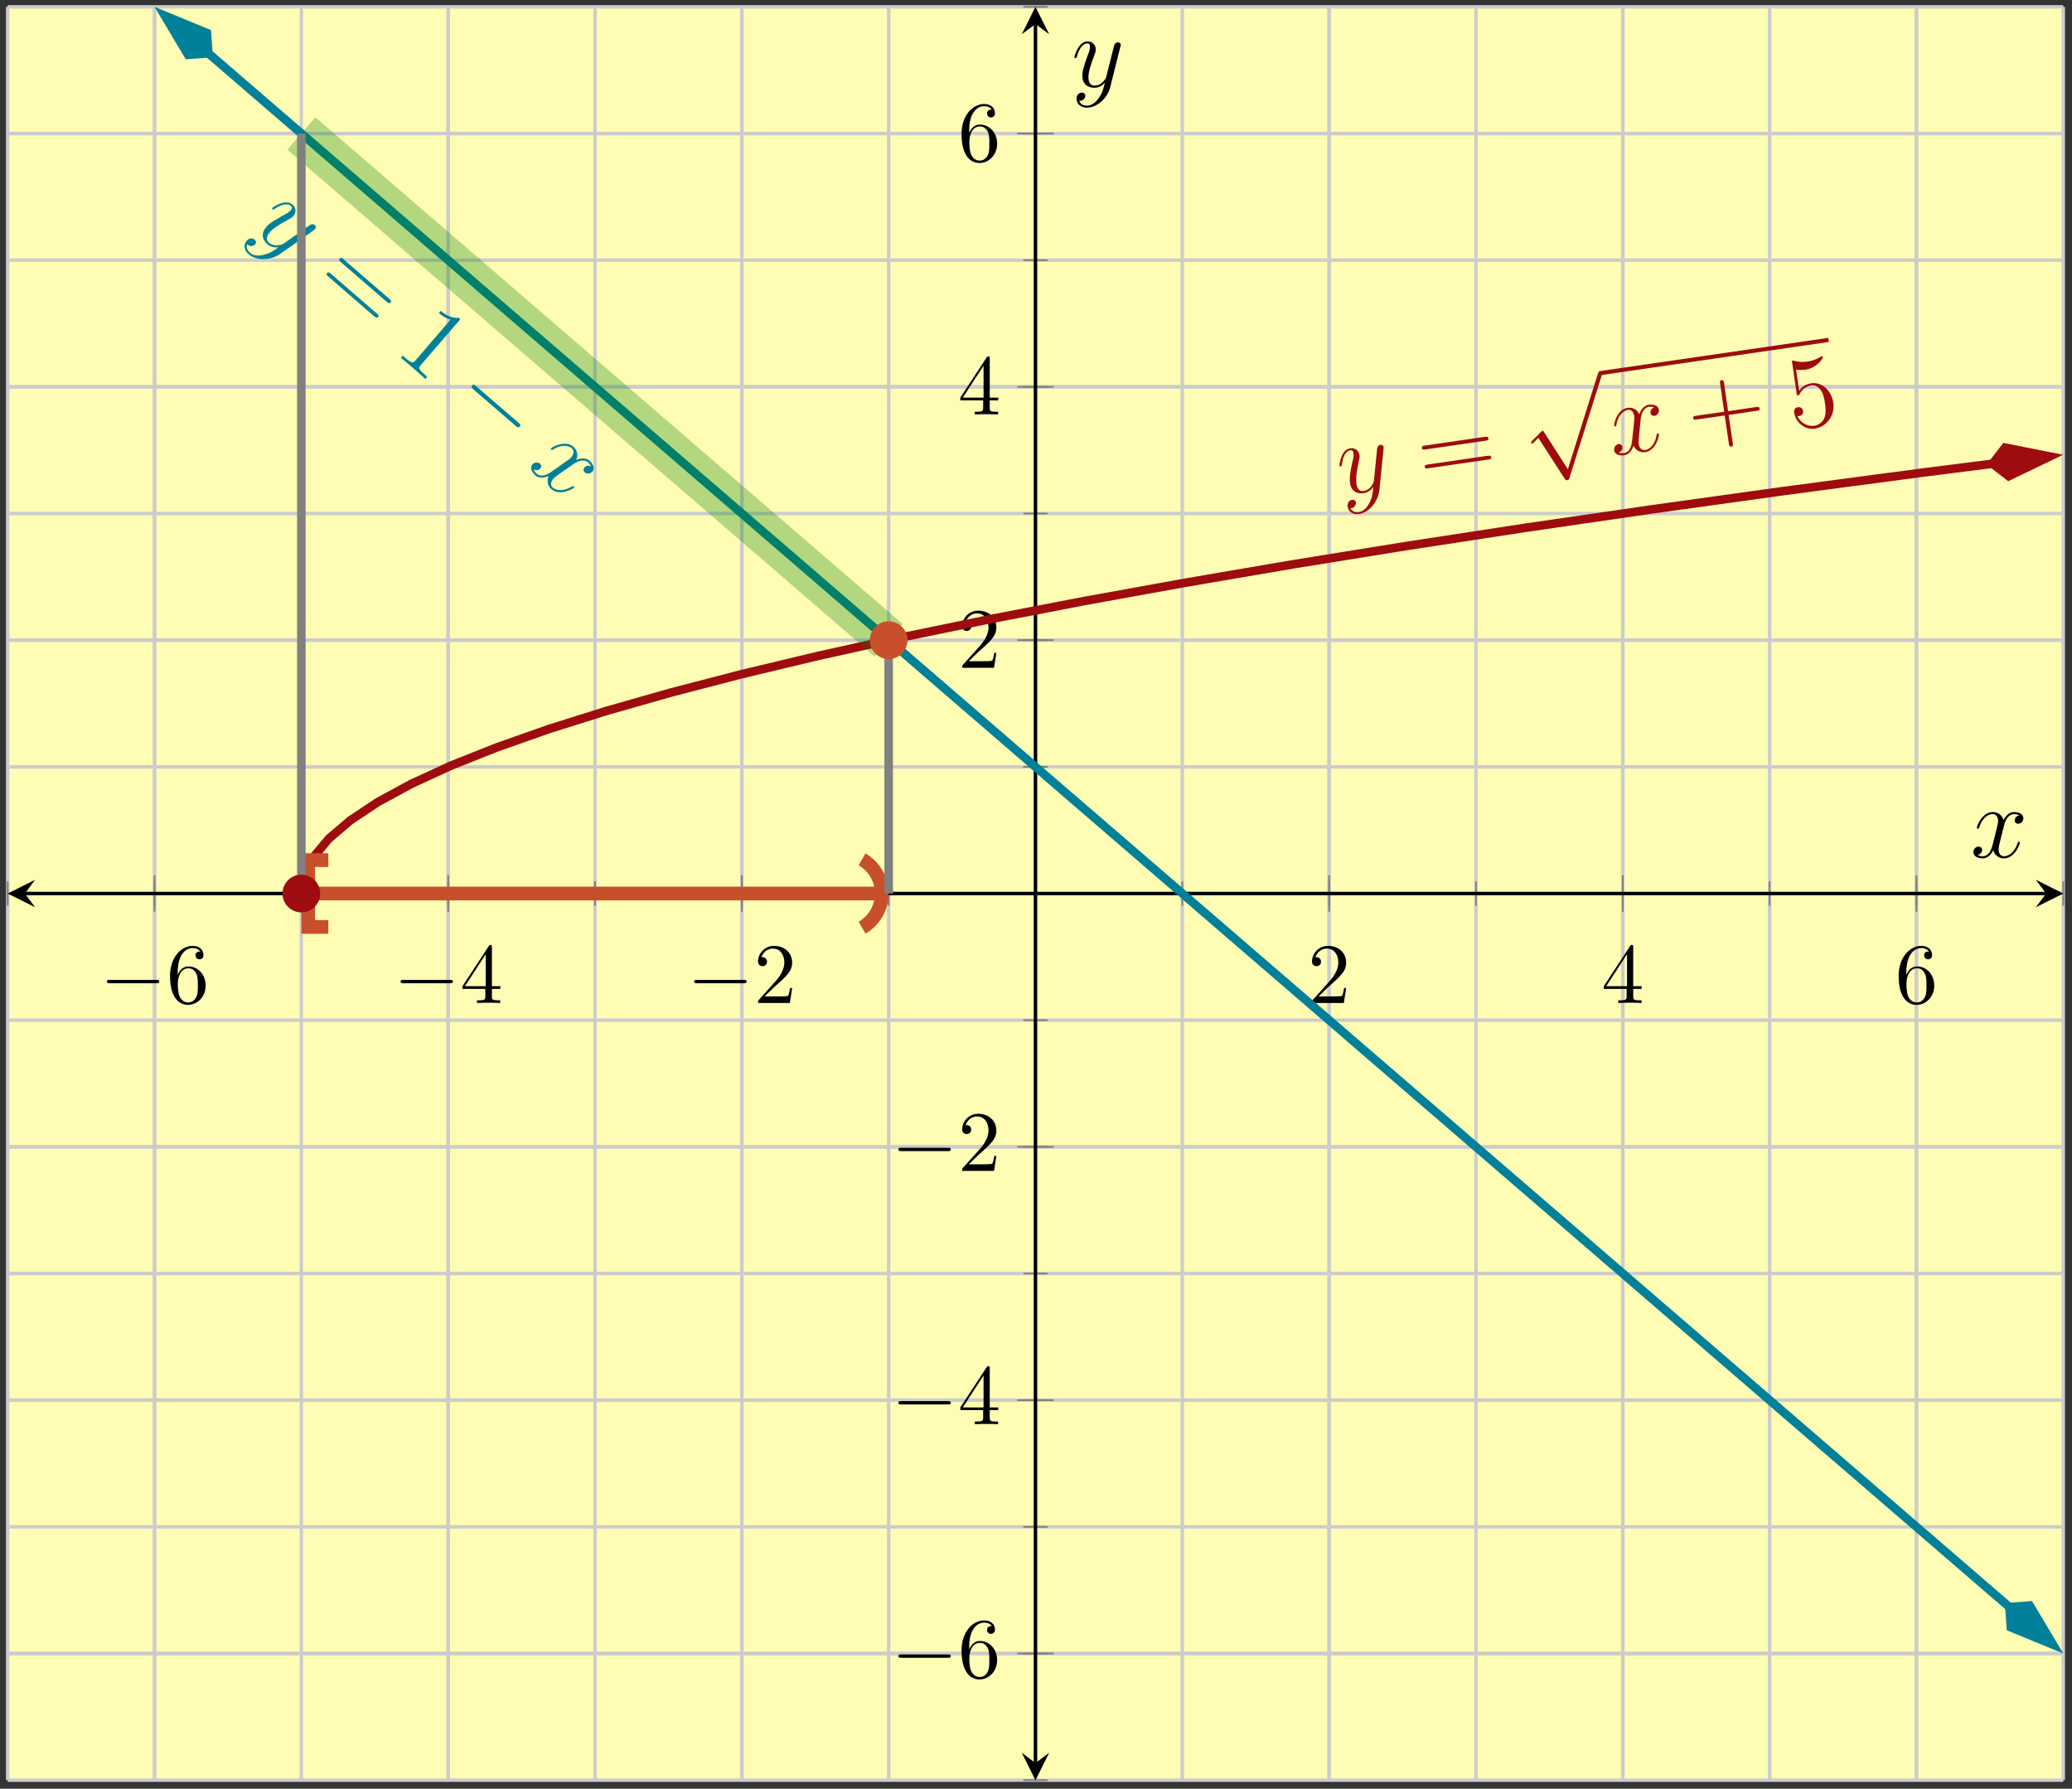 <?xml version="1.0" encoding="UTF-8"?>
<svg xmlns="http://www.w3.org/2000/svg" xmlns:xlink="http://www.w3.org/1999/xlink" width="241pt" height="208pt" viewBox="0 0 241 208" version="1.1">
<rect x="0" y="0" width="241" height="208" fill="#333333" stroke="none"/>
<defs>
<g>
<symbol overflow="visible" id="glyph0-0">
<path style="stroke:none;" d=""/>
</symbol>
<symbol overflow="visible" id="glyph0-1">
<path style="stroke:none;" d="M 6.562 -2.297 C 6.734 -2.297 6.922 -2.297 6.922 -2.5 C 6.922 -2.688 6.734 -2.688 6.562 -2.688 L 1.172 -2.688 C 1 -2.688 0.828 -2.688 0.828 -2.5 C 0.828 -2.297 1 -2.297 1.172 -2.297 Z M 6.562 -2.297 "/>
</symbol>
<symbol overflow="visible" id="glyph1-0">
<path style="stroke:none;" d=""/>
</symbol>
<symbol overflow="visible" id="glyph1-1">
<path style="stroke:none;" d="M 1.312 -3.266 L 1.312 -3.516 C 1.312 -6.031 2.547 -6.391 3.062 -6.391 C 3.297 -6.391 3.719 -6.328 3.938 -5.984 C 3.781 -5.984 3.391 -5.984 3.391 -5.547 C 3.391 -5.234 3.625 -5.078 3.844 -5.078 C 4 -5.078 4.312 -5.172 4.312 -5.562 C 4.312 -6.156 3.875 -6.641 3.047 -6.641 C 1.766 -6.641 0.422 -5.359 0.422 -3.156 C 0.422 -0.484 1.578 0.219 2.5 0.219 C 3.609 0.219 4.562 -0.719 4.562 -2.031 C 4.562 -3.297 3.672 -4.25 2.562 -4.25 C 1.891 -4.25 1.516 -3.75 1.312 -3.266 Z M 2.5 -0.062 C 1.875 -0.062 1.578 -0.656 1.516 -0.812 C 1.328 -1.281 1.328 -2.078 1.328 -2.25 C 1.328 -3.031 1.656 -4.031 2.547 -4.031 C 2.719 -4.031 3.172 -4.031 3.484 -3.406 C 3.656 -3.047 3.656 -2.531 3.656 -2.047 C 3.656 -1.562 3.656 -1.062 3.484 -0.703 C 3.188 -0.109 2.734 -0.062 2.5 -0.062 Z M 2.5 -0.062 "/>
</symbol>
<symbol overflow="visible" id="glyph1-2">
<path style="stroke:none;" d="M 2.938 -1.641 L 2.938 -0.781 C 2.938 -0.422 2.906 -0.312 2.172 -0.312 L 1.969 -0.312 L 1.969 0 C 2.375 -0.031 2.891 -0.031 3.312 -0.031 C 3.734 -0.031 4.25 -0.031 4.672 0 L 4.672 -0.312 L 4.453 -0.312 C 3.719 -0.312 3.703 -0.422 3.703 -0.781 L 3.703 -1.641 L 4.688 -1.641 L 4.688 -1.953 L 3.703 -1.953 L 3.703 -6.484 C 3.703 -6.688 3.703 -6.75 3.531 -6.75 C 3.453 -6.75 3.422 -6.75 3.344 -6.625 L 0.281 -1.953 L 0.281 -1.641 Z M 2.984 -1.953 L 0.562 -1.953 L 2.984 -5.672 Z M 2.984 -1.953 "/>
</symbol>
<symbol overflow="visible" id="glyph1-3">
<path style="stroke:none;" d="M 1.266 -0.766 L 2.328 -1.797 C 3.875 -3.172 4.469 -3.703 4.469 -4.703 C 4.469 -5.844 3.578 -6.641 2.359 -6.641 C 1.234 -6.641 0.5 -5.719 0.5 -4.828 C 0.5 -4.281 1 -4.281 1.031 -4.281 C 1.203 -4.281 1.547 -4.391 1.547 -4.812 C 1.547 -5.062 1.359 -5.328 1.016 -5.328 C 0.938 -5.328 0.922 -5.328 0.891 -5.312 C 1.109 -5.969 1.656 -6.328 2.234 -6.328 C 3.141 -6.328 3.562 -5.516 3.562 -4.703 C 3.562 -3.906 3.078 -3.125 2.516 -2.5 L 0.609 -0.375 C 0.5 -0.266 0.5 -0.234 0.5 0 L 4.203 0 L 4.469 -1.734 L 4.234 -1.734 C 4.172 -1.438 4.109 -1 4 -0.844 C 3.938 -0.766 3.281 -0.766 3.062 -0.766 Z M 1.266 -0.766 "/>
</symbol>
<symbol overflow="visible" id="glyph2-0">
<path style="stroke:none;" d=""/>
</symbol>
<symbol overflow="visible" id="glyph2-1">
<path style="stroke:none;" d="M 3.297 0.875 C 3.062 1.375 2.641 1.844 2.062 1.938 C 1.922 1.953 1.344 2 1.094 1.484 C 1.125 1.5 1.188 1.484 1.219 1.484 C 1.578 1.422 1.766 1.078 1.734 0.797 C 1.688 0.531 1.438 0.484 1.266 0.516 C 1.078 0.547 0.703 0.734 0.781 1.312 C 0.875 1.922 1.422 2.25 2.094 2.156 C 3.281 1.984 4.312 0.734 4.469 -0.641 L 4.953 -5.422 C 4.953 -5.5 4.969 -5.562 4.953 -5.641 C 4.938 -5.812 4.766 -5.906 4.578 -5.891 C 4.484 -5.875 4.25 -5.781 4.203 -5.422 L 3.844 -1.797 C 3.812 -1.578 3.812 -1.562 3.734 -1.406 C 3.547 -1.062 3.219 -0.594 2.641 -0.516 C 1.984 -0.422 1.844 -1.047 1.797 -1.359 C 1.703 -2.047 1.859 -3 2.062 -3.906 C 2.141 -4.25 2.188 -4.438 2.156 -4.688 C 2.078 -5.188 1.656 -5.578 1.078 -5.484 C -0.016 -5.328 -0.188 -3.562 -0.172 -3.469 C -0.156 -3.422 -0.109 -3.359 -0.031 -3.375 C 0.078 -3.391 0.094 -3.438 0.109 -3.625 C 0.234 -4.641 0.625 -5.188 1.094 -5.25 C 1.203 -5.266 1.406 -5.297 1.453 -4.906 C 1.5 -4.594 1.422 -4.234 1.297 -3.766 C 0.953 -2.141 1.016 -1.734 1.047 -1.453 C 1.219 -0.328 2.062 -0.172 2.641 -0.266 C 2.984 -0.312 3.406 -0.484 3.75 -1 L 3.75 -0.984 C 3.703 -0.25 3.641 0.219 3.297 0.875 Z M 3.297 0.875 "/>
</symbol>
<symbol overflow="visible" id="glyph2-2">
<path style="stroke:none;" d="M 4.906 -5.656 C 4.547 -5.531 4.438 -5.219 4.469 -4.984 C 4.516 -4.703 4.75 -4.641 4.922 -4.656 C 5.281 -4.719 5.484 -5.062 5.438 -5.391 C 5.359 -5.891 4.75 -6.016 4.266 -5.953 C 3.531 -5.844 3.234 -5.078 3.156 -4.828 C 2.781 -5.688 2.016 -5.625 1.797 -5.594 C 0.594 -5.422 0.203 -3.781 0.234 -3.531 C 0.25 -3.484 0.281 -3.422 0.359 -3.438 C 0.453 -3.453 0.484 -3.516 0.484 -3.562 C 0.703 -4.938 1.484 -5.297 1.812 -5.359 C 2.344 -5.438 2.516 -4.953 2.562 -4.672 C 2.594 -4.406 2.578 -4.125 2.516 -3.547 L 2.328 -1.859 C 2.266 -1.109 2.031 -0.422 1.391 -0.328 C 1.328 -0.328 1.031 -0.281 0.75 -0.391 C 1.188 -0.547 1.219 -0.906 1.203 -1.031 C 1.172 -1.266 0.953 -1.406 0.734 -1.375 C 0.453 -1.328 0.188 -1.031 0.234 -0.656 C 0.312 -0.156 0.891 0 1.406 -0.078 C 1.984 -0.156 2.312 -0.672 2.484 -1.188 C 2.797 -0.531 3.422 -0.375 3.844 -0.438 C 5.062 -0.609 5.484 -2.266 5.438 -2.531 C 5.438 -2.578 5.375 -2.625 5.297 -2.609 C 5.188 -2.594 5.188 -2.547 5.172 -2.422 C 5 -1.344 4.391 -0.766 3.844 -0.688 C 3.453 -0.625 3.172 -0.906 3.094 -1.375 C 3.062 -1.641 3.078 -1.844 3.156 -2.656 L 3.328 -4.312 C 3.406 -5.062 3.75 -5.641 4.297 -5.719 C 4.328 -5.719 4.641 -5.766 4.906 -5.656 Z M 4.906 -5.656 "/>
</symbol>
<symbol overflow="visible" id="glyph3-0">
<path style="stroke:none;" d=""/>
</symbol>
<symbol overflow="visible" id="glyph3-1">
<path style="stroke:none;" d="M 7.438 -5 C 7.594 -5.016 7.812 -5.047 7.781 -5.266 C 7.75 -5.5 7.547 -5.469 7.375 -5.453 L 0.391 -4.438 C 0.219 -4.406 0.016 -4.375 0.047 -4.156 C 0.078 -3.922 0.266 -3.953 0.453 -3.984 Z M 7.766 -2.812 C 7.922 -2.828 8.141 -2.859 8.109 -3.062 C 8.078 -3.297 7.875 -3.266 7.703 -3.25 L 0.719 -2.234 C 0.547 -2.203 0.344 -2.172 0.375 -1.953 C 0.406 -1.734 0.594 -1.766 0.781 -1.797 Z M 7.766 -2.812 "/>
</symbol>
<symbol overflow="visible" id="glyph3-2">
<path style="stroke:none;" d="M 4.328 -3.422 L 7.594 -3.906 C 7.75 -3.922 7.969 -3.953 7.938 -4.172 C 7.906 -4.391 7.703 -4.359 7.531 -4.344 L 4.266 -3.859 L 3.797 -7.141 C 3.766 -7.297 3.734 -7.5 3.516 -7.469 C 3.281 -7.438 3.312 -7.25 3.344 -7.078 L 3.812 -3.797 L 0.547 -3.328 C 0.375 -3.297 0.172 -3.266 0.203 -3.062 C 0.234 -2.828 0.422 -2.859 0.609 -2.891 L 3.875 -3.359 L 4.359 -0.094 C 4.375 0.078 4.422 0.281 4.641 0.25 C 4.875 0.219 4.844 0.031 4.812 -0.156 Z M 4.328 -3.422 "/>
</symbol>
<symbol overflow="visible" id="glyph3-3">
<path style="stroke:none;" d="M 0.531 -7 C 1.062 -6.922 1.469 -6.969 1.594 -6.984 C 2.938 -7.172 3.656 -8.281 3.641 -8.453 C 3.625 -8.5 3.594 -8.562 3.531 -8.562 C 3.5 -8.547 3.484 -8.547 3.375 -8.484 C 2.75 -8.094 2.188 -7.984 1.875 -7.938 C 1.109 -7.812 0.516 -7.969 0.266 -8.031 C 0.188 -8.062 0.156 -8.062 0.141 -8.062 C 0.047 -8.047 0.047 -7.969 0.078 -7.781 L 0.594 -4.25 C 0.625 -4.031 0.641 -3.969 0.797 -4 C 0.844 -4 0.844 -4.016 0.953 -4.172 C 1.219 -4.703 1.719 -5.078 2.328 -5.172 C 2.953 -5.266 3.328 -4.719 3.453 -4.531 C 3.734 -4.109 3.828 -3.531 3.891 -3.078 C 3.953 -2.625 4.062 -1.953 3.812 -1.359 C 3.625 -0.906 3.188 -0.547 2.656 -0.469 C 1.891 -0.359 1.031 -0.781 0.688 -1.609 C 0.766 -1.578 0.828 -1.594 0.891 -1.594 C 1.094 -1.625 1.406 -1.781 1.344 -2.188 C 1.297 -2.516 1.031 -2.672 0.734 -2.625 C 0.516 -2.594 0.25 -2.438 0.312 -1.984 C 0.469 -0.969 1.422 0.047 2.734 -0.141 C 4.062 -0.344 5.078 -1.641 4.859 -3.141 C 4.656 -4.547 3.547 -5.594 2.297 -5.406 C 1.625 -5.312 1.141 -4.938 0.891 -4.547 Z M 0.531 -7 "/>
</symbol>
<symbol overflow="visible" id="glyph4-0">
<path style="stroke:none;" d=""/>
</symbol>
<symbol overflow="visible" id="glyph4-1">
<path style="stroke:none;" d="M 6.078 9.453 L 3.312 5.141 C 3.219 4.969 3.156 4.984 3.125 4.984 C 3.109 4.984 3.047 5 2.953 5.109 L 1.938 6.125 C 1.797 6.281 1.797 6.312 1.797 6.344 C 1.812 6.406 1.859 6.484 1.953 6.469 C 2.016 6.453 2.188 6.25 2.312 6.141 C 2.375 6.062 2.531 5.922 2.641 5.797 L 5.719 10.578 C 5.828 10.75 5.891 10.734 6 10.719 C 6.188 10.703 6.203 10.625 6.266 10.453 L 10.016 -1.453 C 10.062 -1.641 10.062 -1.688 10.062 -1.703 C 10.047 -1.828 9.938 -1.938 9.797 -1.922 C 9.703 -1.906 9.625 -1.828 9.562 -1.625 Z M 6.078 9.453 "/>
</symbol>
<symbol overflow="visible" id="glyph5-0">
<path style="stroke:none;" d=""/>
</symbol>
<symbol overflow="visible" id="glyph5-1">
<path style="stroke:none;" d="M 1.5 3.062 C 0.969 3.203 0.344 3.219 -0.094 2.828 C -0.203 2.734 -0.625 2.328 -0.406 1.812 C -0.391 1.844 -0.344 1.875 -0.328 1.906 C -0.047 2.141 0.328 2.047 0.516 1.844 C 0.688 1.641 0.578 1.406 0.453 1.297 C 0.297 1.172 -0.109 1 -0.484 1.438 C -0.875 1.906 -0.766 2.562 -0.25 3 C 0.656 3.781 2.281 3.734 3.406 2.969 L 7.359 0.188 C 7.391 0.141 7.453 0.109 7.5 0.047 C 7.609 -0.078 7.594 -0.266 7.453 -0.391 C 7.391 -0.453 7.156 -0.594 6.844 -0.375 L 3.891 1.719 C 3.688 1.844 3.688 1.859 3.516 1.891 C 3.109 1.984 2.547 2.031 2.109 1.656 C 1.609 1.219 2 0.688 2.203 0.453 C 2.641 -0.062 3.5 -0.562 4.297 -1 C 4.625 -1.172 4.781 -1.25 4.953 -1.438 C 5.281 -1.812 5.312 -2.391 4.859 -2.781 C 4.031 -3.5 2.562 -2.469 2.5 -2.391 C 2.469 -2.359 2.469 -2.281 2.531 -2.234 C 2.609 -2.156 2.656 -2.188 2.797 -2.297 C 3.672 -2.859 4.312 -2.922 4.672 -2.625 C 4.75 -2.547 4.906 -2.422 4.656 -2.125 C 4.453 -1.891 4.141 -1.703 3.703 -1.484 C 2.234 -0.672 1.969 -0.375 1.797 -0.156 C 1.047 0.703 1.484 1.438 1.938 1.828 C 2.188 2.047 2.594 2.266 3.203 2.188 L 3.203 2.203 C 2.609 2.625 2.219 2.891 1.5 3.062 Z M 1.5 3.062 "/>
</symbol>
<symbol overflow="visible" id="glyph5-2">
<path style="stroke:none;" d="M 7.484 0 C 7.156 -0.188 6.844 -0.078 6.703 0.109 C 6.516 0.312 6.609 0.562 6.75 0.672 C 7.016 0.906 7.406 0.828 7.625 0.578 C 7.953 0.188 7.672 -0.359 7.297 -0.688 C 6.75 -1.156 5.969 -0.875 5.734 -0.781 C 6.125 -1.641 5.578 -2.156 5.422 -2.312 C 4.5 -3.109 2.984 -2.312 2.812 -2.125 C 2.781 -2.094 2.781 -2.016 2.844 -1.969 C 2.906 -1.906 2.969 -1.938 3 -1.953 C 4.188 -2.703 4.969 -2.359 5.219 -2.141 C 5.625 -1.797 5.375 -1.344 5.203 -1.125 C 5.031 -0.922 4.797 -0.75 4.312 -0.422 L 2.938 0.547 C 2.344 0.984 1.641 1.25 1.156 0.828 C 1.109 0.797 0.875 0.594 0.797 0.312 C 1.188 0.547 1.484 0.328 1.578 0.219 C 1.734 0.047 1.688 -0.203 1.516 -0.344 C 1.297 -0.531 0.906 -0.531 0.641 -0.25 C 0.328 0.141 0.594 0.672 0.984 1.016 C 1.422 1.391 2.031 1.312 2.547 1.094 C 2.234 1.766 2.531 2.344 2.859 2.625 C 3.781 3.422 5.312 2.656 5.484 2.453 C 5.516 2.406 5.5 2.344 5.453 2.297 C 5.359 2.234 5.328 2.25 5.219 2.328 C 4.281 2.891 3.453 2.812 3.031 2.453 C 2.734 2.188 2.75 1.797 3.078 1.422 C 3.25 1.219 3.406 1.109 4.078 0.641 L 5.453 -0.312 C 6.062 -0.734 6.703 -0.859 7.109 -0.5 C 7.141 -0.484 7.391 -0.266 7.484 0 Z M 7.484 0 "/>
</symbol>
<symbol overflow="visible" id="glyph6-0">
<path style="stroke:none;" d=""/>
</symbol>
<symbol overflow="visible" id="glyph6-1">
<path style="stroke:none;" d="M 8.641 2.344 C 8.781 2.453 8.938 2.594 9.078 2.438 C 9.234 2.25 9.094 2.109 8.938 2 L 3.609 -2.609 C 3.484 -2.719 3.312 -2.859 3.172 -2.688 C 3.016 -2.516 3.172 -2.391 3.312 -2.266 Z M 7.188 4.031 C 7.328 4.141 7.484 4.281 7.625 4.125 C 7.781 3.953 7.641 3.812 7.484 3.703 L 2.156 -0.906 C 2.031 -1.016 1.859 -1.156 1.703 -1 C 1.562 -0.828 1.719 -0.703 1.859 -0.578 Z M 7.188 4.031 "/>
</symbol>
<symbol overflow="visible" id="glyph6-2">
<path style="stroke:none;" d="M 7.625 -3.562 C 7.797 -3.766 7.797 -3.766 7.609 -3.922 C 7.203 -3.875 6.453 -3.922 5.516 -4.719 L 5.297 -4.469 C 5.5 -4.297 5.953 -3.906 6.656 -3.703 L 2.594 1.016 C 2.297 1.359 2.172 1.422 1.375 0.734 L 1.094 0.484 L 0.875 0.75 C 1.141 0.938 2.016 1.688 2.328 1.953 C 2.625 2.219 3.484 2.953 3.719 3.203 L 3.938 2.938 L 3.656 2.688 C 2.859 2.016 2.922 1.891 3.219 1.547 Z M 7.625 -3.562 "/>
</symbol>
<symbol overflow="visible" id="glyph7-0">
<path style="stroke:none;" d=""/>
</symbol>
<symbol overflow="visible" id="glyph7-1">
<path style="stroke:none;" d="M 7.766 3.078 C 7.922 3.203 8.094 3.344 8.25 3.156 C 8.406 2.969 8.234 2.828 8.078 2.703 L 3.172 -1.531 C 3.016 -1.672 2.859 -1.797 2.703 -1.609 C 2.547 -1.422 2.703 -1.297 2.859 -1.156 Z M 7.766 3.078 "/>
</symbol>
<symbol overflow="visible" id="glyph8-0">
<path style="stroke:none;" d=""/>
</symbol>
<symbol overflow="visible" id="glyph8-1">
<path style="stroke:none;" d="M 5.672 -4.875 C 5.281 -4.812 5.141 -4.516 5.141 -4.297 C 5.141 -4 5.359 -3.906 5.531 -3.906 C 5.891 -3.906 6.141 -4.219 6.141 -4.547 C 6.141 -5.047 5.562 -5.266 5.062 -5.266 C 4.344 -5.266 3.938 -4.547 3.828 -4.328 C 3.547 -5.219 2.812 -5.266 2.594 -5.266 C 1.375 -5.266 0.734 -3.703 0.734 -3.438 C 0.734 -3.391 0.781 -3.328 0.859 -3.328 C 0.953 -3.328 0.984 -3.406 1 -3.453 C 1.406 -4.781 2.219 -5.031 2.562 -5.031 C 3.094 -5.031 3.203 -4.531 3.203 -4.25 C 3.203 -3.984 3.125 -3.703 2.984 -3.125 L 2.578 -1.5 C 2.406 -0.781 2.062 -0.125 1.422 -0.125 C 1.359 -0.125 1.062 -0.125 0.812 -0.281 C 1.25 -0.359 1.344 -0.719 1.344 -0.859 C 1.344 -1.094 1.156 -1.25 0.938 -1.25 C 0.641 -1.25 0.328 -0.984 0.328 -0.609 C 0.328 -0.109 0.891 0.125 1.406 0.125 C 1.984 0.125 2.391 -0.328 2.641 -0.828 C 2.828 -0.125 3.438 0.125 3.875 0.125 C 5.094 0.125 5.734 -1.453 5.734 -1.703 C 5.734 -1.766 5.688 -1.812 5.625 -1.812 C 5.516 -1.812 5.5 -1.75 5.469 -1.656 C 5.141 -0.609 4.453 -0.125 3.906 -0.125 C 3.484 -0.125 3.266 -0.438 3.266 -0.922 C 3.266 -1.188 3.312 -1.375 3.5 -2.156 L 3.922 -3.797 C 4.094 -4.5 4.5 -5.031 5.062 -5.031 C 5.078 -5.031 5.422 -5.031 5.672 -4.875 Z M 5.672 -4.875 "/>
</symbol>
<symbol overflow="visible" id="glyph8-2">
<path style="stroke:none;" d="M 3.141 1.344 C 2.828 1.797 2.359 2.203 1.766 2.203 C 1.625 2.203 1.047 2.172 0.875 1.625 C 0.906 1.641 0.969 1.641 0.984 1.641 C 1.344 1.641 1.594 1.328 1.594 1.047 C 1.594 0.781 1.359 0.688 1.188 0.688 C 0.984 0.688 0.578 0.828 0.578 1.406 C 0.578 2.016 1.094 2.438 1.766 2.438 C 2.969 2.438 4.172 1.344 4.5 0.016 L 5.672 -4.656 C 5.688 -4.703 5.719 -4.781 5.719 -4.859 C 5.719 -5.031 5.562 -5.156 5.391 -5.156 C 5.281 -5.156 5.031 -5.109 4.938 -4.75 L 4.047 -1.234 C 4 -1.016 4 -0.984 3.891 -0.859 C 3.656 -0.531 3.266 -0.125 2.688 -0.125 C 2.016 -0.125 1.953 -0.781 1.953 -1.094 C 1.953 -1.781 2.281 -2.703 2.609 -3.562 C 2.734 -3.906 2.812 -4.078 2.812 -4.312 C 2.812 -4.812 2.453 -5.266 1.859 -5.266 C 0.766 -5.266 0.328 -3.531 0.328 -3.438 C 0.328 -3.391 0.375 -3.328 0.453 -3.328 C 0.562 -3.328 0.578 -3.375 0.625 -3.547 C 0.906 -4.547 1.359 -5.031 1.828 -5.031 C 1.938 -5.031 2.141 -5.031 2.141 -4.641 C 2.141 -4.328 2.016 -3.984 1.828 -3.531 C 1.25 -1.953 1.25 -1.562 1.25 -1.281 C 1.25 -0.141 2.062 0.125 2.656 0.125 C 3 0.125 3.438 0.016 3.844 -0.438 L 3.859 -0.422 C 3.688 0.281 3.562 0.75 3.141 1.344 Z M 3.141 1.344 "/>
</symbol>
</g>
<clipPath id="clip1">
  <path d="M 20 39 L 239.984 39 L 239.984 118 L 20 118 Z M 20 39 "/>
</clipPath>
<clipPath id="clip2">
  <path d="M 217 37 L 239.984 37 L 239.984 70 L 217 70 Z M 217 37 "/>
</clipPath>
<clipPath id="clip3">
  <path d="M 10 0.797 L 239.984 0.797 L 239.984 201 L 10 201 Z M 10 0.797 "/>
</clipPath>
<clipPath id="clip4">
  <path d="M 5 0.797 L 39 0.797 L 39 21 L 5 21 Z M 5 0.797 "/>
</clipPath>
<clipPath id="clip5">
  <path d="M 219 172 L 239.984 172 L 239.984 206 L 219 206 Z M 219 172 "/>
</clipPath>
<clipPath id="clip6">
  <path d="M 0.895 0.797 L 174 0.797 L 174 145 L 0.895 145 Z M 0.895 0.797 "/>
</clipPath>
</defs>
<g id="surface1">
<path style=" stroke:none;fill-rule:nonzero;fill:rgb(100%,98.47%,70.001%);fill-opacity:1;" d="M 0.895 207.004 L 239.984 207.004 L 239.984 0.797 L 0.895 0.797 Z M 0.895 207.004 "/>
<path style="fill:none;stroke-width:0.399;stroke-linecap:butt;stroke-linejoin:miter;stroke:rgb(79.999%,79.999%,79.999%);stroke-opacity:1;stroke-miterlimit:10;" d="M 0.001 0.001 L 0.001 206.208 M 17.079 0.001 L 17.079 206.208 M 34.157 0.001 L 34.157 206.208 M 51.235 0.001 L 51.235 206.208 M 68.313 0.001 L 68.313 206.208 M 85.391 0.001 L 85.391 206.208 M 102.469 0.001 L 102.469 206.208 M 119.543 0.001 L 119.543 206.208 M 136.622 0.001 L 136.622 206.208 M 153.7 0.001 L 153.7 206.208 M 170.778 0.001 L 170.778 206.208 M 187.856 0.001 L 187.856 206.208 M 204.934 0.001 L 204.934 206.208 M 222.012 0.001 L 222.012 206.208 M 239.09 0.001 L 239.09 206.208 " transform="matrix(1,0,0,-1,0.894,207.005)"/>
<path style="fill:none;stroke-width:0.399;stroke-linecap:butt;stroke-linejoin:miter;stroke:rgb(79.999%,79.999%,79.999%);stroke-opacity:1;stroke-miterlimit:10;" d="M 17.079 0.001 L 17.079 206.208 M 51.235 0.001 L 51.235 206.208 M 85.391 0.001 L 85.391 206.208 M 153.7 0.001 L 153.7 206.208 M 187.856 0.001 L 187.856 206.208 M 222.012 0.001 L 222.012 206.208 " transform="matrix(1,0,0,-1,0.894,207.005)"/>
<path style="fill:none;stroke-width:0.399;stroke-linecap:butt;stroke-linejoin:miter;stroke:rgb(79.999%,79.999%,79.999%);stroke-opacity:1;stroke-miterlimit:10;" d="M 0.001 0.001 L 239.09 0.001 M 0.001 14.728 L 239.09 14.728 M 0.001 29.458 L 239.09 29.458 M 0.001 44.189 L 239.09 44.189 M 0.001 58.915 L 239.09 58.915 M 0.001 73.646 L 239.09 73.646 M 0.001 88.376 L 239.09 88.376 M 0.001 103.103 L 239.09 103.103 M 0.001 117.833 L 239.09 117.833 M 0.001 132.564 L 239.09 132.564 M 0.001 147.29 L 239.09 147.29 M 0.001 162.021 L 239.09 162.021 M 0.001 176.751 L 239.09 176.751 M 0.001 191.478 L 239.09 191.478 M 0.001 206.208 L 239.09 206.208 " transform="matrix(1,0,0,-1,0.894,207.005)"/>
<path style="fill:none;stroke-width:0.399;stroke-linecap:butt;stroke-linejoin:miter;stroke:rgb(79.999%,79.999%,79.999%);stroke-opacity:1;stroke-miterlimit:10;" d="M 0.001 14.728 L 239.09 14.728 M 0.001 44.189 L 239.09 44.189 M 0.001 73.646 L 239.09 73.646 M 0.001 132.564 L 239.09 132.564 M 0.001 162.021 L 239.09 162.021 M 0.001 191.478 L 239.09 191.478 " transform="matrix(1,0,0,-1,0.894,207.005)"/>
<path style="fill:none;stroke-width:0.199;stroke-linecap:butt;stroke-linejoin:miter;stroke:rgb(50%,50%,50%);stroke-opacity:1;stroke-miterlimit:10;" d="M 0.001 101.689 L 0.001 104.521 M 17.079 101.689 L 17.079 104.521 M 34.157 101.689 L 34.157 104.521 M 51.235 101.689 L 51.235 104.521 M 68.313 101.689 L 68.313 104.521 M 85.391 101.689 L 85.391 104.521 M 102.469 101.689 L 102.469 104.521 M 119.543 101.689 L 119.543 104.521 M 136.622 101.689 L 136.622 104.521 M 153.7 101.689 L 153.7 104.521 M 170.778 101.689 L 170.778 104.521 M 187.856 101.689 L 187.856 104.521 M 204.934 101.689 L 204.934 104.521 M 222.012 101.689 L 222.012 104.521 M 239.09 101.689 L 239.09 104.521 " transform="matrix(1,0,0,-1,0.894,207.005)"/>
<path style="fill:none;stroke-width:0.199;stroke-linecap:butt;stroke-linejoin:miter;stroke:rgb(50%,50%,50%);stroke-opacity:1;stroke-miterlimit:10;" d="M 17.079 100.978 L 17.079 105.232 M 51.235 100.978 L 51.235 105.232 M 85.391 100.978 L 85.391 105.232 M 153.7 100.978 L 153.7 105.232 M 187.856 100.978 L 187.856 105.232 M 222.012 100.978 L 222.012 105.232 " transform="matrix(1,0,0,-1,0.894,207.005)"/>
<path style="fill:none;stroke-width:0.199;stroke-linecap:butt;stroke-linejoin:miter;stroke:rgb(50%,50%,50%);stroke-opacity:1;stroke-miterlimit:10;" d="M 118.129 0.001 L 120.961 0.001 M 118.129 14.728 L 120.961 14.728 M 118.129 29.458 L 120.961 29.458 M 118.129 44.189 L 120.961 44.189 M 118.129 58.915 L 120.961 58.915 M 118.129 73.646 L 120.961 73.646 M 118.129 88.376 L 120.961 88.376 M 118.129 103.103 L 120.961 103.103 M 118.129 117.833 L 120.961 117.833 M 118.129 132.564 L 120.961 132.564 M 118.129 147.29 L 120.961 147.29 M 118.129 162.021 L 120.961 162.021 M 118.129 176.751 L 120.961 176.751 M 118.129 191.478 L 120.961 191.478 M 118.129 206.208 L 120.961 206.208 " transform="matrix(1,0,0,-1,0.894,207.005)"/>
<path style="fill:none;stroke-width:0.199;stroke-linecap:butt;stroke-linejoin:miter;stroke:rgb(50%,50%,50%);stroke-opacity:1;stroke-miterlimit:10;" d="M 117.418 14.728 L 121.672 14.728 M 117.418 44.189 L 121.672 44.189 M 117.418 73.646 L 121.672 73.646 M 117.418 132.564 L 121.672 132.564 M 117.418 162.021 L 121.672 162.021 M 117.418 191.478 L 121.672 191.478 " transform="matrix(1,0,0,-1,0.894,207.005)"/>
<path style="fill:none;stroke-width:0.399;stroke-linecap:butt;stroke-linejoin:miter;stroke:rgb(0%,0%,0%);stroke-opacity:1;stroke-miterlimit:10;" d="M 1.993 103.103 L 237.098 103.103 " transform="matrix(1,0,0,-1,0.894,207.005)"/>
<path style=" stroke:none;fill-rule:nonzero;fill:rgb(0%,0%,0%);fill-opacity:1;" d="M 0.895 103.902 L 4.082 105.496 L 2.887 103.902 L 4.082 102.305 "/>
<path style=" stroke:none;fill-rule:nonzero;fill:rgb(0%,0%,0%);fill-opacity:1;" d="M 239.984 103.902 L 236.797 102.305 L 237.992 103.902 L 236.797 105.496 "/>
<path style="fill:none;stroke-width:0.399;stroke-linecap:butt;stroke-linejoin:miter;stroke:rgb(0%,0%,0%);stroke-opacity:1;stroke-miterlimit:10;" d="M 119.543 1.993 L 119.543 204.216 " transform="matrix(1,0,0,-1,0.894,207.005)"/>
<path style=" stroke:none;fill-rule:nonzero;fill:rgb(0%,0%,0%);fill-opacity:1;" d="M 120.438 207.004 L 122.035 203.816 L 120.438 205.012 L 118.844 203.816 "/>
<path style=" stroke:none;fill-rule:nonzero;fill:rgb(0%,0%,0%);fill-opacity:1;" d="M 120.438 0.797 L 118.844 3.984 L 120.438 2.789 L 122.035 3.984 "/>
<g style="fill:rgb(0%,0%,0%);fill-opacity:1;">
  <use xlink:href="#glyph0-1" x="11.607" y="116.631"/>
</g>
<g style="fill:rgb(0%,0%,0%);fill-opacity:1;">
  <use xlink:href="#glyph1-1" x="19.356" y="116.631"/>
</g>
<g style="fill:rgb(0%,0%,0%);fill-opacity:1;">
  <use xlink:href="#glyph0-1" x="45.763" y="116.631"/>
</g>
<g style="fill:rgb(0%,0%,0%);fill-opacity:1;">
  <use xlink:href="#glyph1-2" x="53.512" y="116.631"/>
</g>
<g style="fill:rgb(0%,0%,0%);fill-opacity:1;">
  <use xlink:href="#glyph0-1" x="79.918" y="116.631"/>
</g>
<g style="fill:rgb(0%,0%,0%);fill-opacity:1;">
  <use xlink:href="#glyph1-3" x="87.667" y="116.631"/>
</g>
<g style="fill:rgb(0%,0%,0%);fill-opacity:1;">
  <use xlink:href="#glyph1-3" x="152.104" y="116.631"/>
</g>
<g style="fill:rgb(0%,0%,0%);fill-opacity:1;">
  <use xlink:href="#glyph1-2" x="186.26" y="116.631"/>
</g>
<g style="fill:rgb(0%,0%,0%);fill-opacity:1;">
  <use xlink:href="#glyph1-1" x="220.416" y="116.631"/>
</g>
<g style="fill:rgb(0%,0%,0%);fill-opacity:1;">
  <use xlink:href="#glyph0-1" x="103.668" y="195.071"/>
</g>
<g style="fill:rgb(0%,0%,0%);fill-opacity:1;">
  <use xlink:href="#glyph1-1" x="111.417" y="195.071"/>
</g>
<g style="fill:rgb(0%,0%,0%);fill-opacity:1;">
  <use xlink:href="#glyph0-1" x="103.668" y="165.613"/>
</g>
<g style="fill:rgb(0%,0%,0%);fill-opacity:1;">
  <use xlink:href="#glyph1-2" x="111.417" y="165.613"/>
</g>
<g style="fill:rgb(0%,0%,0%);fill-opacity:1;">
  <use xlink:href="#glyph0-1" x="103.668" y="136.154"/>
</g>
<g style="fill:rgb(0%,0%,0%);fill-opacity:1;">
  <use xlink:href="#glyph1-3" x="111.417" y="136.154"/>
</g>
<g style="fill:rgb(0%,0%,0%);fill-opacity:1;">
  <use xlink:href="#glyph1-3" x="111.417" y="77.652"/>
</g>
<g style="fill:rgb(0%,0%,0%);fill-opacity:1;">
  <use xlink:href="#glyph1-2" x="111.417" y="48.194"/>
</g>
<g style="fill:rgb(0%,0%,0%);fill-opacity:1;">
  <use xlink:href="#glyph1-1" x="111.417" y="18.736"/>
</g>
<g clip-path="url(#clip1)" clip-rule="nonzero">
<path style="fill:none;stroke-width:0.996;stroke-linecap:butt;stroke-linejoin:miter;stroke:rgb(61.96%,4.706%,5.881%);stroke-opacity:1;stroke-miterlimit:10;" d="M 34.157 103.103 L 34.512 105.232 L 35.579 107.357 L 37.356 109.482 L 39.848 111.607 L 43.051 113.735 L 46.961 115.86 L 51.586 117.985 L 56.926 120.11 L 62.973 122.239 L 69.731 124.364 L 77.204 126.489 L 85.387 128.614 L 94.282 130.739 L 103.887 132.868 L 114.204 134.993 L 125.231 137.118 L 136.973 139.243 L 149.422 141.372 L 162.586 143.497 L 176.461 145.622 L 191.047 147.747 L 206.348 149.876 L 222.356 152.001 L 230.876 153.083 " transform="matrix(1,0,0,-1,0.894,207.005)"/>
</g>
<path style=" stroke:none;fill-rule:nonzero;fill:rgb(61.96%,4.706%,5.881%);fill-opacity:1;" d="M 238.406 53.078 L 233.219 52.051 L 231.77 53.922 L 233.641 55.371 Z M 238.406 53.078 "/>
<g clip-path="url(#clip2)" clip-rule="nonzero">
<path style="fill:none;stroke-width:0.996;stroke-linecap:butt;stroke-linejoin:miter;stroke:rgb(61.96%,4.706%,5.881%);stroke-opacity:1;stroke-miterlimit:10;" d="M 7.39 -0 L 2.378 1.672 L 0.706 -0 L 2.378 -1.673 Z M 7.39 -0 " transform="matrix(0.993,-0.126,-0.126,-0.993,231.069,54.011)"/>
</g>
<g style="fill:rgb(61.96%,4.706%,5.881%);fill-opacity:1;">
  <use xlink:href="#glyph2-1" x="155.973" y="57.613"/>
</g>
<g style="fill:rgb(61.96%,4.706%,5.881%);fill-opacity:1;">
  <use xlink:href="#glyph3-1" x="165.34" y="56.248"/>
</g>
<g style="fill:rgb(61.96%,4.706%,5.881%);fill-opacity:1;">
  <use xlink:href="#glyph4-1" x="176.284" y="45.113"/>
</g>
<path style="fill:none;stroke-width:0.478;stroke-linecap:butt;stroke-linejoin:miter;stroke:rgb(61.96%,4.706%,5.881%);stroke-opacity:1;stroke-miterlimit:10;" d="M 80.94 -182.133 L 107.86 -182.134 " transform="matrix(0.99,-0.144,-0.144,-0.99,79.677,-125.256)"/>
<g style="fill:rgb(61.96%,4.706%,5.881%);fill-opacity:1;">
  <use xlink:href="#glyph2-2" x="187.512" y="53.018"/>
</g>
<g style="fill:rgb(61.96%,4.706%,5.881%);fill-opacity:1;">
  <use xlink:href="#glyph3-2" x="196.731" y="51.674"/>
</g>
<g style="fill:rgb(61.96%,4.706%,5.881%);fill-opacity:1;">
  <use xlink:href="#glyph3-3" x="208.376" y="49.978"/>
</g>
<g clip-path="url(#clip3)" clip-rule="nonzero">
<path style="fill:none;stroke-width:0.996;stroke-linecap:butt;stroke-linejoin:miter;stroke:rgb(0%,50.194%,59.999%);stroke-opacity:1;stroke-miterlimit:10;" d="M 23.34 200.806 L 26.329 198.232 L 35.579 190.251 L 44.829 182.275 L 54.079 174.294 L 72.579 158.341 L 81.833 150.36 L 91.083 142.384 L 100.333 134.403 L 109.583 126.427 L 118.833 118.446 L 137.333 102.493 L 146.583 94.513 L 155.833 86.536 L 165.086 78.556 L 183.586 62.603 L 192.836 54.622 L 202.086 46.646 L 211.336 38.665 L 220.586 30.689 L 229.836 22.708 L 232.825 20.134 " transform="matrix(1,0,0,-1,0.894,207.005)"/>
</g>
<path style=" stroke:none;fill-rule:nonzero;fill:rgb(0%,50.194%,59.999%);fill-opacity:1;" d="M 19.168 1.828 L 21.875 6.375 L 24.234 6.199 L 24.062 3.84 Z M 19.168 1.828 "/>
<g clip-path="url(#clip4)" clip-rule="nonzero">
<path style="fill:none;stroke-width:0.996;stroke-linecap:butt;stroke-linejoin:miter;stroke:rgb(0%,50.194%,59.999%);stroke-opacity:1;stroke-miterlimit:10;" d="M 7.389 0 L 2.375 1.673 L 0.705 0.001 L 2.375 -1.671 Z M 7.389 0 " transform="matrix(-0.758,-0.654,-0.654,0.758,24.77,6.66)"/>
</g>
<path style=" stroke:none;fill-rule:nonzero;fill:rgb(0%,50.194%,59.999%);fill-opacity:1;" d="M 238.789 191.242 L 236.078 186.695 L 233.719 186.871 L 233.891 189.23 Z M 238.789 191.242 "/>
<g clip-path="url(#clip5)" clip-rule="nonzero">
<path style="fill:none;stroke-width:0.996;stroke-linecap:butt;stroke-linejoin:miter;stroke:rgb(0%,50.194%,59.999%);stroke-opacity:1;stroke-miterlimit:10;" d="M 7.392 0.002 L 2.375 1.672 L 0.705 0 L 2.374 -1.672 Z M 7.392 0.002 " transform="matrix(0.758,0.654,0.654,-0.758,233.184,186.41)"/>
</g>
<g style="fill:rgb(0%,50.194%,59.999%);fill-opacity:1;">
  <use xlink:href="#glyph5-1" x="29.169" y="26.566"/>
</g>
<g style="fill:rgb(0%,50.194%,59.999%);fill-opacity:1;">
  <use xlink:href="#glyph6-1" x="36.339" y="32.751"/>
</g>
<g style="fill:rgb(0%,50.194%,59.999%);fill-opacity:1;">
  <use xlink:href="#glyph6-2" x="45.753" y="40.871"/>
</g>
<g style="fill:rgb(0%,50.194%,59.999%);fill-opacity:1;">
  <use xlink:href="#glyph7-1" x="52.212" y="46.441"/>
</g>
<g style="fill:rgb(0%,50.194%,59.999%);fill-opacity:1;">
  <use xlink:href="#glyph5-2" x="61.276" y="54.259"/>
</g>
<g clip-path="url(#clip6)" clip-rule="nonzero">
<path style="fill:none;stroke-width:4.981;stroke-linecap:butt;stroke-linejoin:miter;stroke:rgb(0%,50%,0%);stroke-opacity:0.3;stroke-miterlimit:10;" d="M 34.157 191.478 L 37.001 189.025 L 39.848 186.571 L 42.696 184.114 L 45.54 181.661 L 48.387 179.204 L 51.235 176.751 L 54.079 174.294 L 56.926 171.841 L 59.774 169.384 L 62.618 166.931 L 65.465 164.478 L 68.313 162.021 L 71.157 159.567 L 74.004 157.11 L 76.852 154.657 L 79.696 152.2 L 85.391 147.294 L 88.235 144.837 L 91.083 142.384 L 93.926 139.927 L 96.774 137.474 L 99.622 135.017 L 102.465 132.564 " transform="matrix(1,0,0,-1,0.894,207.005)"/>
</g>
<path style="fill:none;stroke-width:1.594;stroke-linecap:butt;stroke-linejoin:miter;stroke:rgb(78.04%,31.374%,16.472%);stroke-opacity:1;stroke-miterlimit:10;" d="M 35.352 103.103 L 101.668 103.103 " transform="matrix(1,0,0,-1,0.894,207.005)"/>
<path style="fill:none;stroke-width:1.594;stroke-linecap:butt;stroke-linejoin:miter;stroke:rgb(78.04%,31.374%,16.472%);stroke-opacity:1;stroke-miterlimit:10;" d="M -2.341 3.885 L -0.001 3.885 L -0.001 -3.885 L -2.341 -3.885 " transform="matrix(-1,0,0,1,35.847,103.901)"/>
<path style="fill:none;stroke-width:1.594;stroke-linecap:butt;stroke-linejoin:miter;stroke:rgb(78.04%,31.374%,16.472%);stroke-opacity:1;stroke-miterlimit:10;" d="M 2.293 3.975 C 4.488 2.705 5.238 -0.099 3.973 -2.295 C 3.57 -2.99 2.992 -3.572 2.293 -3.974 " transform="matrix(1,0,0,-1,97.977,103.901)"/>
<path style="fill:none;stroke-width:0.996;stroke-linecap:butt;stroke-linejoin:miter;stroke:rgb(50%,50%,50%);stroke-opacity:1;stroke-miterlimit:10;" d="M 34.157 103.103 L 34.157 191.478 " transform="matrix(1,0,0,-1,0.894,207.005)"/>
<path style="fill:none;stroke-width:0.996;stroke-linecap:butt;stroke-linejoin:miter;stroke:rgb(50%,50%,50%);stroke-opacity:1;stroke-miterlimit:10;" d="M 102.469 103.103 L 102.469 132.564 " transform="matrix(1,0,0,-1,0.894,207.005)"/>
<path style="fill-rule:nonzero;fill:rgb(61.96%,4.706%,5.881%);fill-opacity:1;stroke-width:0.399;stroke-linecap:butt;stroke-linejoin:miter;stroke:rgb(61.96%,4.706%,5.881%);stroke-opacity:1;stroke-miterlimit:10;" d="M 36.149 103.103 C 36.149 104.204 35.254 105.099 34.157 105.099 C 33.055 105.099 32.165 104.204 32.165 103.103 C 32.165 102.005 33.055 101.11 34.157 101.11 C 35.254 101.11 36.149 102.005 36.149 103.103 Z M 36.149 103.103 " transform="matrix(1,0,0,-1,0.894,207.005)"/>
<path style="fill-rule:nonzero;fill:rgb(78.04%,31.374%,16.472%);fill-opacity:1;stroke-width:0.399;stroke-linecap:butt;stroke-linejoin:miter;stroke:rgb(78.04%,31.374%,16.472%);stroke-opacity:1;stroke-miterlimit:10;" d="M 104.461 132.564 C 104.461 133.665 103.567 134.556 102.469 134.556 C 101.368 134.556 100.473 133.665 100.473 132.564 C 100.473 131.462 101.368 130.571 102.469 130.571 C 103.567 130.571 104.461 131.462 104.461 132.564 Z M 104.461 132.564 " transform="matrix(1,0,0,-1,0.894,207.005)"/>
<g style="fill:rgb(0%,0%,0%);fill-opacity:1;">
  <use xlink:href="#glyph8-1" x="229.202" y="99.693"/>
</g>
<g style="fill:rgb(0%,0%,0%);fill-opacity:1;">
  <use xlink:href="#glyph8-2" x="124.643" y="10.081"/>
</g>
</g>
</svg>

